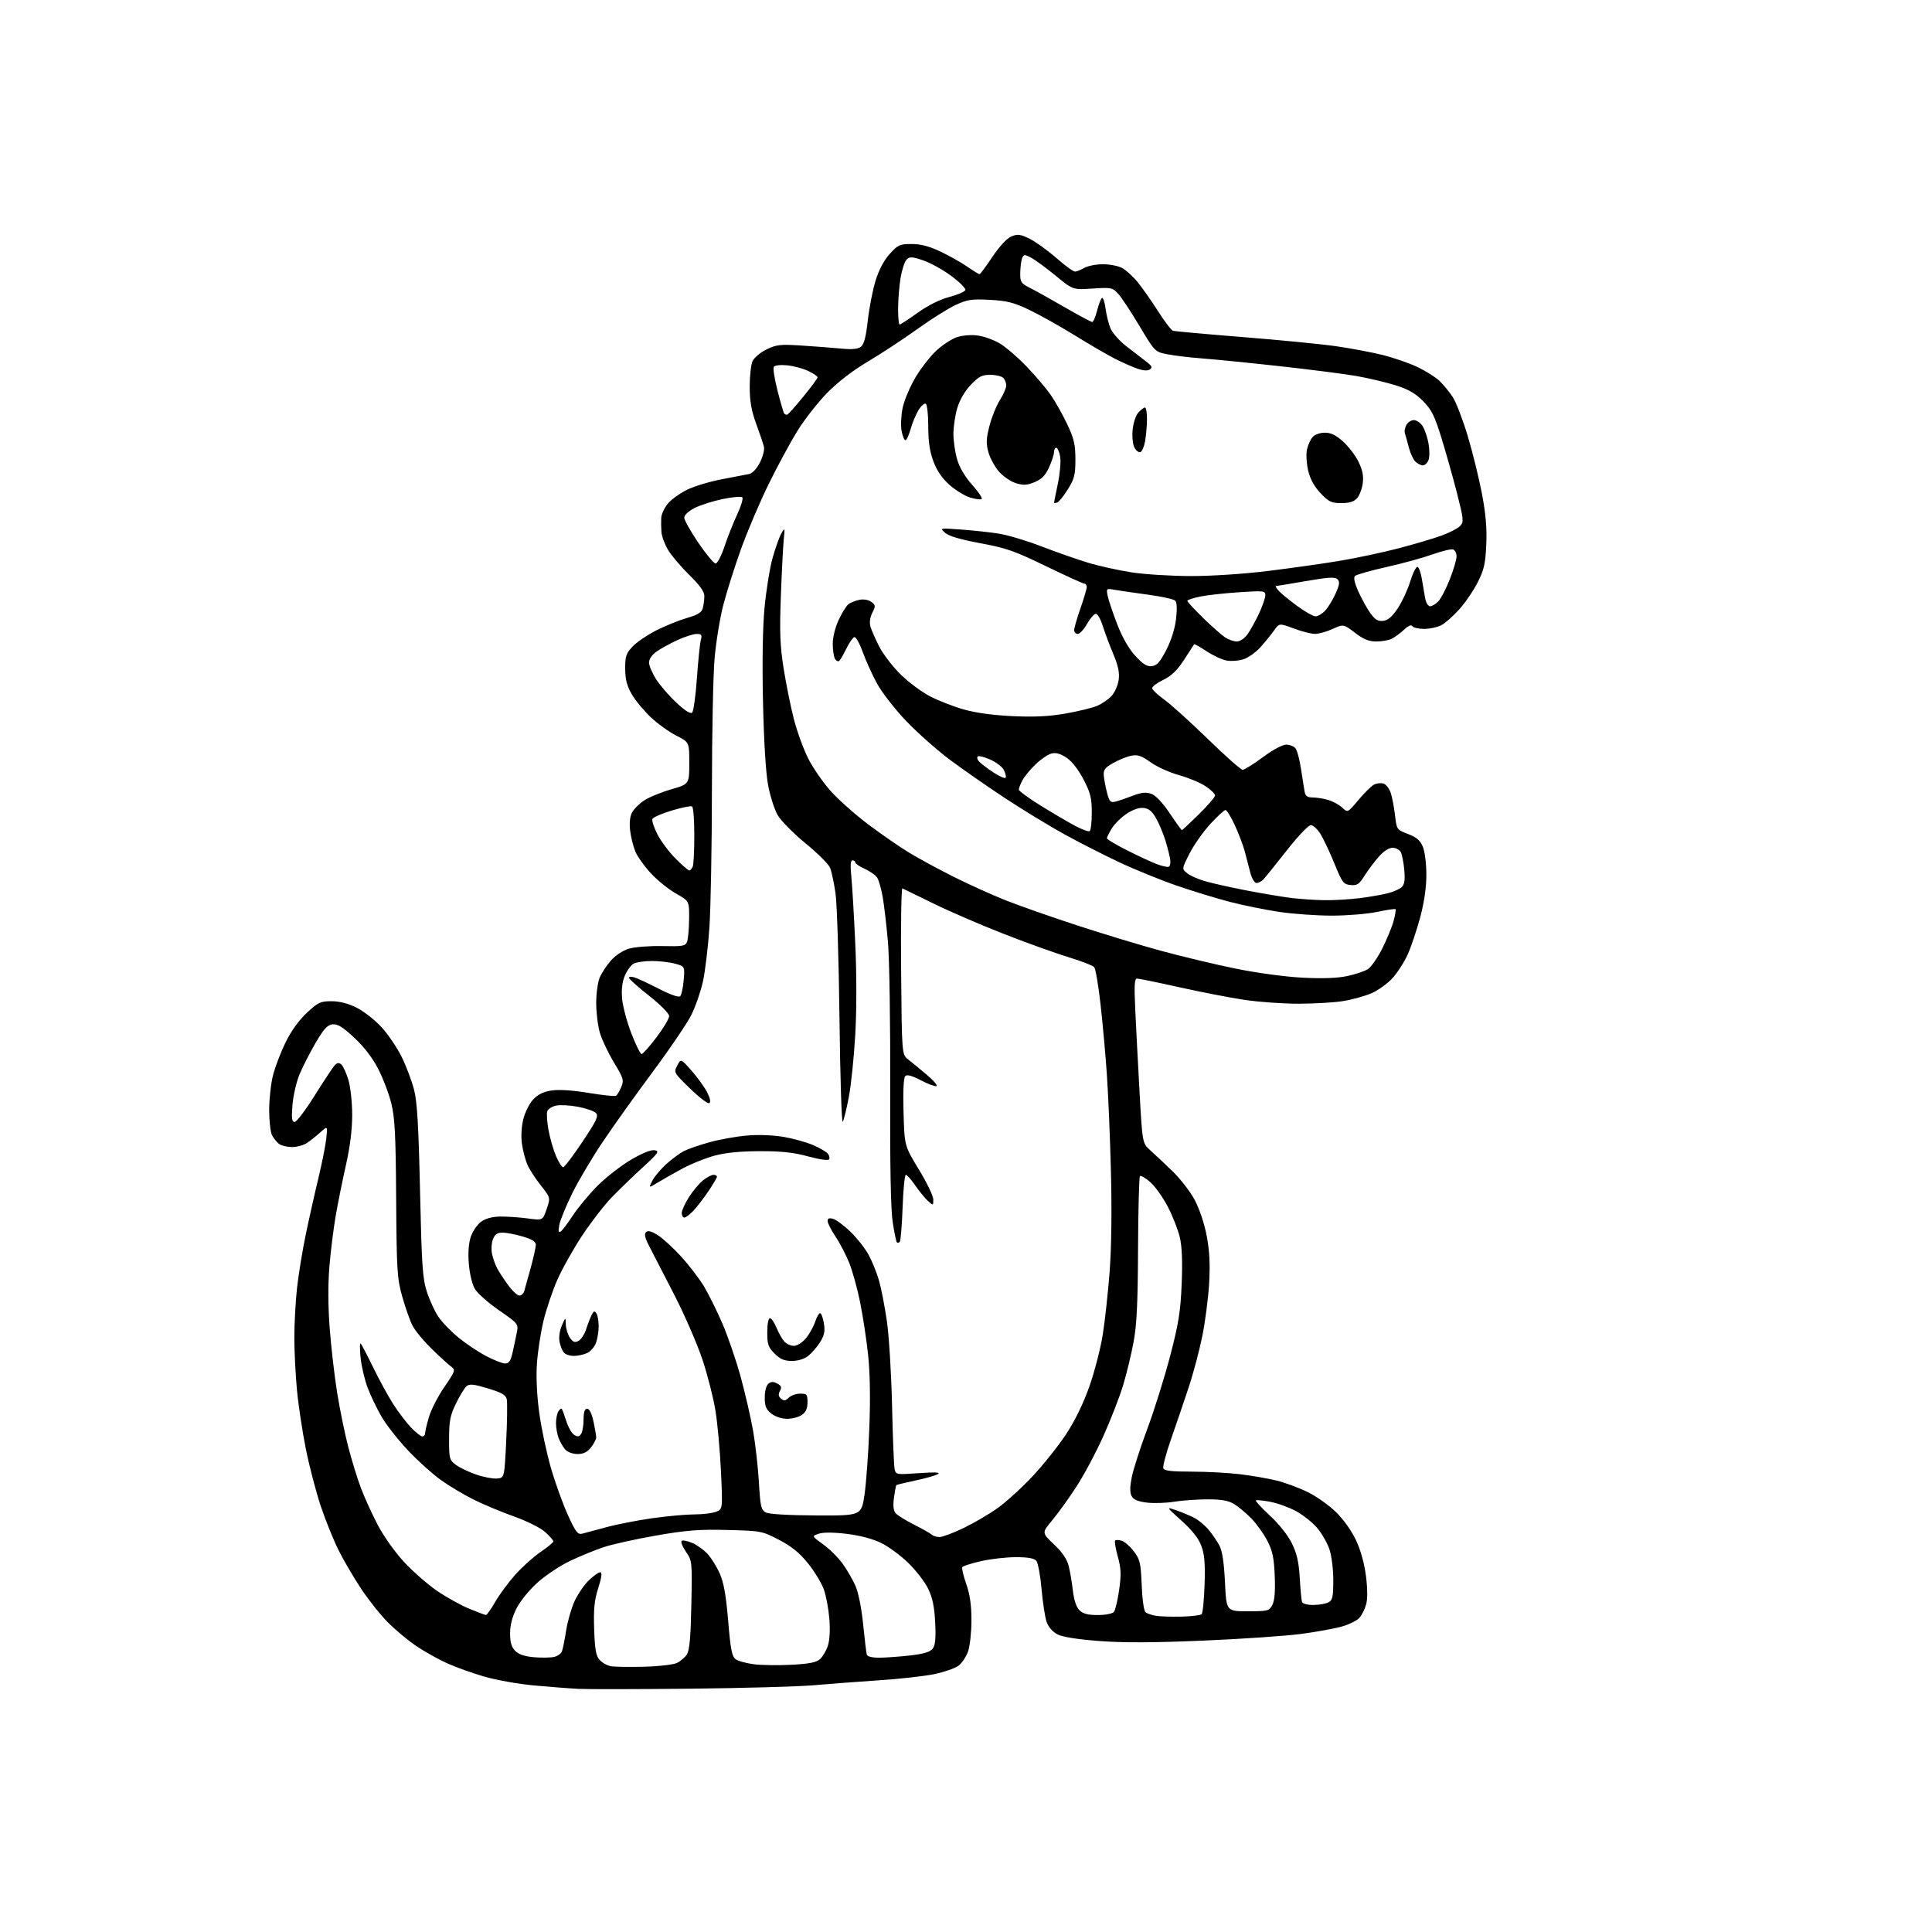 <?xml version="1.0" encoding="UTF-8" standalone="no"?>
<svg 
  version="1.1" 
  xmlns="http://www.w3.org/2000/svg" 
  xmlns:xlink="http://www.w3.org/1999/xlink" 
  xmlns:svg="http://www.w3.org/2000/svg"
  xmlns:rdf="http://www.w3.org/1999/02/22-rdf-syntax-ns#"
  xmlns:cc="http://creativecommons.org/ns#"
  xmlns:dc="http://purl.org/dc/elements/1.1/"
  viewBox="0 0 768 768"
  width="768"
  height="768"
>
<style>svg {background-color: white; }</style>"
<path stroke="none" fill="black" fill-rule="evenodd" d="M274.50,671.28C253.60,671.50 233.57,671.53 230.00,671.35C226.43,671.17 218.47,670.56 212.32,670.00C206.17,669.44 197.27,667.85 192.53,666.48C187.80,665.11 181.07,662.69 177.58,661.11C174.08,659.52 168.58,656.43 165.35,654.24C162.12,652.05 157.08,647.83 154.15,644.88C151.21,641.92 146.43,635.90 143.52,631.50C140.60,627.10 136.57,620.20 134.55,616.16C132.53,612.12 129.36,604.25 127.49,598.66C125.63,593.07 122.97,582.88 121.58,576.00C120.20,569.12 118.60,558.55 118.04,552.50C117.47,546.45 117.00,537.09 117.00,531.71C117.00,526.33 117.47,517.55 118.05,512.21C118.63,506.87 120.18,497.32 121.49,491.00C122.80,484.68 125.07,474.55 126.53,468.50C127.98,462.45 129.42,455.25 129.71,452.50C130.25,447.50 130.25,447.50 127.37,450.10C125.79,451.52 123.39,453.44 122.03,454.35C120.67,455.26 117.97,455.99 116.03,455.97C114.09,455.95 111.79,455.39 110.91,454.72C110.04,454.05 108.80,452.52 108.16,451.32C107.52,450.11 107.00,445.60 107.00,441.28C107.00,436.96 107.68,430.74 108.52,427.46C109.35,424.18 111.59,418.31 113.49,414.41C115.68,409.93 118.78,405.60 121.93,402.66C126.44,398.44 127.37,398.00 131.76,398.00C134.96,398.00 138.36,398.87 141.77,400.57C144.61,401.99 149.08,405.50 151.72,408.38C154.35,411.26 157.97,416.63 159.76,420.31C161.56,424.00 163.74,429.82 164.62,433.26C165.83,437.99 166.40,447.72 166.97,473.50C167.64,503.27 167.98,508.26 169.71,513.56C170.79,516.90 172.85,521.36 174.29,523.47C175.72,525.59 179.27,529.26 182.16,531.63C185.05,534.00 189.97,537.31 193.10,538.97C196.22,540.64 199.68,542.00 200.79,542.00C202.37,542.00 203.02,540.99 203.85,537.25C204.43,534.64 205.18,531.08 205.51,529.35C206.09,526.34 205.77,525.97 198.35,520.85C194.08,517.91 189.76,514.07 188.74,512.32C187.68,510.49 186.67,506.24 186.36,502.32C186.01,497.88 186.29,494.14 187.16,491.60C187.90,489.45 189.71,486.79 191.18,485.70C192.92,484.41 195.57,483.67 198.68,483.60C201.33,483.55 206.26,483.88 209.63,484.33C215.75,485.17 215.75,485.17 217.30,480.62C218.85,476.08 218.85,476.08 214.91,471.13C212.75,468.41 210.35,464.68 209.58,462.84C208.82,461.00 207.87,457.38 207.49,454.79C207.07,451.99 207.27,448.02 207.99,445.03C208.66,442.24 210.41,438.70 211.92,437.09C213.84,435.03 216.01,433.97 219.31,433.48C222.25,433.04 227.69,433.40 233.99,434.45C239.49,435.37 244.39,435.88 244.87,435.58C245.35,435.29 246.29,433.72 246.96,432.11C248.07,429.41 247.84,428.62 244.05,422.35C241.79,418.59 239.27,413.29 238.47,410.58C237.66,407.86 237.00,402.55 237.00,398.79C237.00,395.02 237.62,390.45 238.37,388.65C239.13,386.84 241.13,383.78 242.83,381.85C244.63,379.80 247.61,377.83 250.01,377.11C252.28,376.44 258.23,375.97 263.25,376.08C271.38,376.26 272.46,376.08 273.12,374.39C273.53,373.35 273.89,369.28 273.93,365.35C274.00,358.19 274.00,358.19 268.75,355.22C265.86,353.59 261.39,350.00 258.81,347.23C256.23,344.47 253.42,340.56 252.58,338.55C251.74,336.53 250.80,332.77 250.49,330.19C250.13,327.23 250.40,324.59 251.23,323.03C251.94,321.67 254.07,319.52 255.96,318.25C257.85,316.98 262.68,314.98 266.69,313.81C274.00,311.69 274.00,311.69 274.00,303.36C274.00,295.03 274.00,295.03 268.87,292.43C266.04,291.00 261.51,287.75 258.78,285.20C256.06,282.65 252.65,278.55 251.20,276.07C249.20,272.67 248.56,270.19 248.53,265.86C248.50,260.85 248.87,259.74 251.50,256.97C253.15,255.23 257.43,252.34 261.00,250.53C264.57,248.73 270.03,246.53 273.13,245.64C277.40,244.41 278.91,243.47 279.37,241.76C279.70,240.52 279.98,238.36 279.99,236.97C280.00,235.18 278.21,232.68 273.92,228.47C270.58,225.19 266.79,220.70 265.50,218.50C264.21,216.30 263.05,213.15 262.93,211.50C262.80,209.85 262.77,207.30 262.85,205.83C262.93,204.36 264.15,201.79 265.55,200.13C266.95,198.46 270.43,195.98 273.30,194.60C276.16,193.22 282.32,191.37 287.00,190.50C291.68,189.62 296.51,188.69 297.74,188.44C299.11,188.15 300.79,186.36 302.08,183.85C303.23,181.58 303.96,178.77 303.68,177.61C303.41,176.45 302.03,172.35 300.61,168.50C298.69,163.27 298.04,159.55 298.02,153.80C298.01,149.56 298.52,144.95 299.15,143.56C299.79,142.17 302.30,140.07 304.74,138.89C308.68,136.97 310.22,136.81 318.83,137.37C324.15,137.72 331.20,138.26 334.50,138.58C338.72,138.99 341.01,138.76 342.23,137.83C343.47,136.87 344.24,133.96 344.97,127.37C345.53,122.34 346.92,115.23 348.06,111.55C349.38,107.27 351.40,103.46 353.68,100.94C356.94,97.33 357.66,97.00 362.37,97.00C365.98,97.00 369.36,97.88 373.78,99.97C377.23,101.60 382.03,104.30 384.46,105.97C386.88,107.64 389.09,109.00 389.37,109.00C389.65,109.00 391.96,105.89 394.51,102.09C397.34,97.87 400.27,94.72 402.04,93.99C404.50,92.96 405.56,93.10 409.21,94.87C411.57,96.02 416.34,99.44 419.81,102.48C423.29,105.52 426.66,107.98 427.31,107.96C427.97,107.95 429.62,107.29 431.00,106.50C432.38,105.71 435.66,105.05 438.30,105.04C440.94,105.02 444.39,105.67 445.97,106.48C447.55,107.30 450.40,109.89 452.30,112.23C454.20,114.58 457.84,119.78 460.40,123.79C462.95,127.80 465.59,131.26 466.27,131.48C466.95,131.70 479.43,132.83 494.00,133.99C508.57,135.15 525.23,136.78 531.00,137.61C536.77,138.44 545.10,140.00 549.50,141.08C553.90,142.17 560.20,144.34 563.50,145.92C566.80,147.50 570.75,149.99 572.28,151.46C573.81,152.94 576.15,155.80 577.47,157.82C578.80,159.84 581.46,166.74 583.39,173.14C585.32,179.54 587.87,189.86 589.06,196.08C590.62,204.24 591.11,209.90 590.82,216.44C590.49,224.00 589.93,226.48 587.46,231.39C585.83,234.63 582.53,239.49 580.12,242.18C577.71,244.88 574.47,247.74 572.92,248.54C571.37,249.34 568.30,250.00 566.11,250.00C563.91,250.00 561.82,249.51 561.45,248.92C561.02,248.23 559.83,248.72 558.14,250.30C556.69,251.65 554.52,253.26 553.32,253.88C552.11,254.50 549.34,255.00 547.14,255.00C544.13,255.00 542.04,254.15 538.61,251.53C534.07,248.07 534.07,248.07 529.78,250.01C527.43,251.08 524.28,251.97 522.79,251.98C521.30,251.99 517.49,251.03 514.32,249.85C508.57,247.70 508.57,247.70 506.53,250.53C505.42,252.09 503.01,255.06 501.18,257.13C499.36,259.20 496.29,261.41 494.37,262.04C492.44,262.68 489.39,262.92 487.58,262.58C485.77,262.24 482.18,260.57 479.60,258.86C477.02,257.15 474.80,255.92 474.67,256.13C474.54,256.33 472.74,259.10 470.69,262.28C467.97,266.46 465.71,268.65 462.47,270.23C460.01,271.42 458.00,272.91 458.00,273.53C458.00,274.15 460.14,276.19 462.75,278.06C465.36,279.93 473.17,286.98 480.10,293.73C487.03,300.48 493.28,306.00 493.98,306.00C494.68,306.00 498.29,303.75 502.00,301.00C505.88,298.13 509.81,296.00 511.25,296.00C512.63,296.00 514.30,296.65 514.96,297.45C515.62,298.25 516.62,301.96 517.18,305.70C517.75,309.44 518.39,313.51 518.62,314.75C518.93,316.43 519.73,317.00 521.78,317.00C523.28,317.00 526.04,317.44 527.92,317.98C529.79,318.51 532.31,319.88 533.53,321.02C535.73,323.10 535.73,323.10 539.98,318.02C542.32,315.23 545.10,312.48 546.15,311.92C547.21,311.35 548.93,311.16 549.98,311.49C551.02,311.82 552.33,313.54 552.88,315.30C553.44,317.06 554.18,321.04 554.55,324.15C555.20,329.75 555.25,329.82 559.71,331.53C563.10,332.82 564.55,334.06 565.60,336.59C566.39,338.49 567.00,343.31 567.00,347.72C567.00,352.80 566.15,358.65 564.57,364.57C563.23,369.55 561.03,376.14 559.68,379.19C558.33,382.25 555.59,386.55 553.60,388.76C551.61,390.96 547.82,393.69 545.18,394.83C542.53,395.97 537.47,397.37 533.93,397.94C530.40,398.52 522.43,398.99 516.24,398.99C510.05,399.00 500.38,398.31 494.74,397.47C489.11,396.63 477.49,394.38 468.91,392.47C460.34,390.56 452.74,389.00 452.01,389.00C450.96,389.00 450.82,391.58 451.30,401.75C451.63,408.76 452.40,423.50 453.01,434.50C454.13,454.50 454.13,454.50 457.32,457.33C459.07,458.89 463.03,462.61 466.12,465.60C469.21,468.59 473.17,473.72 474.92,477.01C476.78,480.50 478.76,486.41 479.68,491.24C480.81,497.17 481.08,502.46 480.66,510.00C480.33,515.77 479.12,525.23 477.96,531.00C476.80,536.77 474.35,546.00 472.52,551.50C470.70,557.00 467.56,566.20 465.56,571.93C463.56,577.67 462.15,582.96 462.43,583.68C462.81,584.66 465.73,585.00 473.74,585.00C479.69,585.00 488.37,585.47 493.03,586.04C497.69,586.60 504.20,587.74 507.50,588.55C510.80,589.37 516.31,591.40 519.75,593.08C523.18,594.75 528.26,598.33 531.04,601.04C534.04,603.96 537.28,608.51 539.04,612.28C540.91,616.26 542.38,621.57 543.00,626.56C543.65,631.73 543.66,635.69 543.03,637.89C542.50,639.75 541.29,642.12 540.35,643.16C539.42,644.20 536.36,645.71 533.57,646.52C530.78,647.33 523.55,648.66 517.50,649.48C511.45,650.30 493.90,651.50 478.50,652.16C458.52,653.01 446.63,653.06 437.00,652.33C428.28,651.67 422.38,650.73 420.35,649.68C418.46,648.70 416.76,646.76 416.06,644.78C415.42,642.98 414.51,637.09 414.04,631.71C413.56,626.32 412.63,621.26 411.96,620.46C411.12,619.44 408.67,619.00 403.82,619.00C400.01,619.00 393.77,619.71 389.96,620.58C386.14,621.45 382.80,622.52 382.52,622.96C382.25,623.40 382.96,626.41 384.09,629.63C385.55,633.78 386.16,638.00 386.17,644.00C386.17,648.67 385.58,654.26 384.84,656.40C384.10,658.55 382.38,661.14 381.00,662.16C379.62,663.18 375.30,664.67 371.39,665.49C367.48,666.30 357.58,667.41 349.39,667.95C341.20,668.49 329.55,669.37 323.50,669.91C317.45,670.44 295.40,671.06 274.50,671.28zM256.00,662.55C261.77,662.41 267.65,661.74 269.05,661.07C270.46,660.40 272.25,658.88 273.04,657.68C274.10,656.06 274.56,651.01 274.82,638.00C275.17,620.64 275.15,620.47 272.63,616.78C271.24,614.73 270.51,612.80 271.01,612.50C271.50,612.19 273.39,612.57 275.21,613.35C277.02,614.12 279.71,616.05 281.20,617.63C282.68,619.21 284.88,622.74 286.10,625.48C287.72,629.14 288.61,634.14 289.46,644.36C290.41,655.71 290.96,658.49 292.43,659.57C293.41,660.29 296.70,661.19 299.73,661.57C302.76,661.95 309.47,662.04 314.64,661.77C321.70,661.40 324.52,660.84 325.98,659.52C327.05,658.55 328.45,656.16 329.09,654.21C329.80,652.06 330.04,647.89 329.69,643.59C329.38,639.69 328.40,634.43 327.52,631.90C326.63,629.36 323.79,624.67 321.21,621.47C317.77,617.23 314.65,614.69 309.65,612.10C302.93,608.60 302.54,608.53 289.15,608.19C277.89,607.90 272.92,608.29 260.75,610.41C252.64,611.82 243.22,613.92 239.82,615.06C236.43,616.20 230.47,618.66 226.57,620.51C222.68,622.36 216.89,626.21 213.71,629.06C210.45,631.96 206.79,636.46 205.34,639.31C203.62,642.72 202.77,646.01 202.77,649.30C202.77,652.92 203.31,654.75 204.83,656.27C206.24,657.68 208.61,658.47 212.39,658.78C215.43,659.03 219.00,658.96 220.34,658.63C221.68,658.29 223.05,657.31 223.38,656.45C223.71,655.59 224.46,651.88 225.04,648.20C225.62,644.51 227.13,639.25 228.39,636.50C229.66,633.75 232.19,630.04 234.03,628.25C235.87,626.46 237.92,625.00 238.58,625.00C239.44,625.00 239.22,626.80 237.82,631.25C236.25,636.21 235.92,639.61 236.19,647.67C236.47,655.79 236.91,658.25 238.38,659.86C239.38,660.98 241.40,662.10 242.85,662.35C244.31,662.61 250.22,662.70 256.00,662.55zM349.72,658.96C352.35,658.93 357.85,658.52 361.94,658.05C367.30,657.43 369.78,656.67 370.78,655.34C371.80,653.99 372.06,651.23 371.75,645.00C371.45,638.80 370.70,635.18 369.00,631.63C367.72,628.95 364.18,624.33 361.13,621.35C358.09,618.38 353.20,614.78 350.28,613.35C346.94,611.72 341.86,610.37 336.64,609.74C331.34,609.09 327.29,609.07 325.48,609.67C322.64,610.62 322.64,610.62 327.22,613.91C329.74,615.72 333.22,619.17 334.95,621.58C336.68,623.99 338.98,627.95 340.06,630.40C341.22,633.02 342.47,639.27 343.11,645.67C343.71,651.63 344.36,657.06 344.57,657.75C344.80,658.53 346.73,658.98 349.72,658.96zM469.68,642.63C473.63,642.54 477.23,642.10 477.68,641.65C478.13,641.21 478.65,635.87 478.84,629.80C479.11,621.27 478.80,617.78 477.51,614.39C476.40,611.48 473.79,608.18 469.67,604.49C463.50,598.96 463.50,598.96 467.64,600.39C469.91,601.18 473.12,602.53 474.77,603.38C476.41,604.23 478.96,606.35 480.42,608.08C481.88,609.82 483.82,612.65 484.73,614.37C485.87,616.52 486.57,621.11 486.95,629.00C487.50,640.50 487.50,640.50 495.97,640.50C503.99,640.50 504.51,640.37 505.77,638.00C506.67,636.29 506.98,632.67 506.73,626.50C506.44,619.25 505.87,616.53 503.79,612.50C502.37,609.75 499.52,605.76 497.45,603.64C495.39,601.52 492.30,598.94 490.60,597.90C488.29,596.49 485.60,596.01 480.00,596.01C475.88,596.01 469.90,596.44 466.73,596.96C463.56,597.48 458.70,597.63 455.94,597.31C452.35,596.88 450.61,596.15 449.85,594.73C449.10,593.32 449.12,591.11 449.91,587.12C450.53,584.03 453.30,575.42 456.07,568.00C458.85,560.58 462.93,547.52 465.16,539.00C468.54,526.02 469.28,521.37 469.73,510.40C470.10,501.60 469.86,495.53 469.01,491.90C468.32,488.93 466.18,483.46 464.25,479.74C462.32,476.02 459.18,471.61 457.27,469.93C455.35,468.25 453.50,467.17 453.15,467.52C452.80,467.87 452.46,480.84 452.39,496.33C452.30,518.01 451.89,526.57 450.61,533.50C449.69,538.45 447.81,546.20 446.44,550.72C445.08,555.24 441.54,564.32 438.59,570.90C435.63,577.48 430.76,586.61 427.76,591.18C424.76,595.76 420.46,601.71 418.21,604.41C414.12,609.32 414.12,609.32 418.97,613.91C422.29,617.05 424.14,619.76 424.82,622.50C425.37,624.70 426.12,629.12 426.49,632.33C426.92,636.05 427.86,638.86 429.08,640.08C430.50,641.50 432.41,642.00 436.38,642.00C439.46,642.00 442.20,641.47 442.79,640.75C443.36,640.06 444.30,636.12 444.88,632.00C445.75,625.81 445.65,623.49 444.33,618.72C443.44,615.55 442.97,612.69 443.29,612.38C443.60,612.07 444.78,612.11 445.93,612.48C447.07,612.84 449.23,614.74 450.72,616.70C453.16,619.91 453.48,621.26 453.84,630.11C454.06,635.75 454.71,640.35 455.37,640.88C455.99,641.40 457.85,642.04 459.50,642.31C461.15,642.58 465.73,642.72 469.68,642.63zM193.18,641.98C193.55,641.99 195.21,639.64 196.87,636.75C198.53,633.86 202.12,628.99 204.86,625.93C207.60,622.87 212.11,618.82 214.89,616.93C217.67,615.04 219.96,613.16 219.97,612.74C219.99,612.32 218.54,610.65 216.75,609.04C214.92,607.38 209.58,604.70 204.50,602.89C199.55,601.12 192.35,598.12 188.50,596.22C184.65,594.32 178.80,590.85 175.50,588.51C172.19,586.17 166.28,580.87 162.37,576.75C158.45,572.62 153.68,566.58 151.76,563.31C149.85,560.05 147.31,554.77 146.12,551.58C144.92,548.39 143.67,543.02 143.33,539.64C143.00,536.26 143.01,533.77 143.37,534.09C143.73,534.42 145.97,538.69 148.36,543.59C150.74,548.49 154.32,555.03 156.30,558.13C158.29,561.23 161.44,565.39 163.32,567.38C165.20,569.37 167.25,571.00 167.87,571.00C168.49,571.00 169.00,570.41 169.00,569.68C169.00,568.96 169.69,566.04 170.54,563.19C171.38,560.35 174.13,555.01 176.65,551.33C181.00,544.98 181.14,544.57 179.37,543.28C178.34,542.54 174.87,539.37 171.66,536.24C168.44,533.12 164.98,528.92 163.96,526.92C162.94,524.91 161.11,519.73 159.89,515.39C157.86,508.13 157.67,505.04 157.48,476.50C157.31,450.82 156.97,444.30 155.52,438.50C154.56,434.65 152.19,428.46 150.25,424.74C148.00,420.40 144.59,415.98 140.75,412.43C136.17,408.19 134.16,406.96 132.17,407.19C130.14,407.43 128.69,409.02 125.49,414.50C123.25,418.35 120.37,423.98 119.10,427.00C117.83,430.02 116.55,435.54 116.26,439.25C115.84,444.59 116.02,446.00 117.12,446.00C117.88,446.00 121.39,441.39 124.93,435.75C128.46,430.11 132.02,424.71 132.83,423.75C133.95,422.43 134.63,422.28 135.65,423.12C136.39,423.74 137.67,426.52 138.50,429.30C139.34,432.15 140.00,438.25 140.00,443.24C140.00,449.06 139.15,455.89 137.53,463.05C136.17,469.06 134.34,478.15 133.46,483.23C132.58,488.32 131.44,497.44 130.94,503.49C130.36,510.51 130.40,519.39 131.06,528.00C131.62,535.42 132.95,546.90 134.00,553.50C135.06,560.10 137.05,569.84 138.43,575.15C139.81,580.46 142.07,587.79 143.44,591.44C144.82,595.09 147.80,601.66 150.08,606.04C152.45,610.59 156.94,616.94 160.60,620.88C164.10,624.67 170.02,629.85 173.75,632.40C177.48,634.95 183.22,638.14 186.52,639.49C189.81,640.85 192.80,641.96 193.18,641.98zM522.03,638.00C524.29,638.00 527.00,637.53 528.07,636.96C529.72,636.08 530.00,634.82 530.00,628.14C530.00,623.72 529.33,618.38 528.45,615.79C527.59,613.29 525.39,609.48 523.55,607.33C521.72,605.19 517.96,602.21 515.21,600.71C512.46,599.21 507.84,597.54 504.94,596.99C502.05,596.44 499.47,596.19 499.22,596.44C498.98,596.69 501.51,599.43 504.85,602.52C508.48,605.88 511.98,610.31 513.55,613.52C515.53,617.55 516.30,620.97 516.67,627.20C516.94,631.76 517.34,636.06 517.55,636.75C517.78,637.48 519.63,638.00 522.03,638.00zM373.48,611.00C374.62,611.00 378.90,609.40 382.99,607.44C387.07,605.48 393.19,601.90 396.59,599.47C399.99,597.05 406.25,591.34 410.52,586.78C414.79,582.23 420.76,574.72 423.80,570.11C427.33,564.73 430.66,557.90 433.05,551.11C435.10,545.27 437.50,536.00 438.37,530.50C439.24,525.00 440.47,513.75 441.10,505.50C441.81,496.23 442.01,481.15 441.62,466.00C441.28,452.52 440.55,434.98 439.99,427.00C439.44,419.02 438.30,406.46 437.46,399.07C436.63,391.68 435.51,385.12 434.98,384.48C434.46,383.84 429.85,382.05 424.76,380.50C419.67,378.95 408.08,374.79 399.02,371.24C389.95,367.70 377.36,362.26 371.03,359.15C364.71,356.04 359.17,353.34 358.73,353.15C358.28,352.96 358.05,367.74 358.21,385.99C358.50,419.18 358.50,419.18 361.00,421.13C362.38,422.20 365.71,424.95 368.41,427.24C371.11,429.52 372.84,431.55 372.25,431.75C371.66,431.95 368.86,430.90 366.02,429.42C362.47,427.56 360.55,427.05 359.84,427.76C359.18,428.42 358.94,433.76 359.17,442.15C359.54,455.50 359.54,455.50 365.27,464.90C368.42,470.07 371.00,475.43 371.00,476.81C371.00,479.29 370.98,479.29 368.88,477.40C367.72,476.36 365.45,473.59 363.84,471.25C362.22,468.91 360.54,467.00 360.08,467.00C359.63,467.00 359.05,472.85 358.80,480.00C358.54,487.16 358.03,493.31 357.66,493.67C357.30,494.03 356.79,494.12 356.52,493.86C356.26,493.59 355.52,490.03 354.88,485.94C354.08,480.92 353.76,463.53 353.87,432.50C353.96,406.93 353.56,381.17 352.98,374.50C352.40,367.90 351.46,359.86 350.90,356.63C350.33,353.40 349.36,349.94 348.73,348.94C348.11,347.94 345.89,346.35 343.80,345.41C341.71,344.47 340.00,343.31 340.00,342.85C340.00,342.38 339.50,342.00 338.88,342.00C338.11,342.00 337.96,343.94 338.40,348.25C338.75,351.69 339.46,363.64 339.97,374.80C340.55,387.32 340.55,401.31 339.98,411.30C339.47,420.21 338.33,431.32 337.44,435.99C336.56,440.66 335.47,445.13 335.02,445.93C334.57,446.74 333.98,428.29 333.71,404.95C333.44,381.60 332.72,359.12 332.12,355.00C331.51,350.88 330.54,346.34 329.96,344.93C329.38,343.52 324.96,339.12 320.12,335.16C315.26,331.17 310.33,326.15 309.08,323.93C307.83,321.71 306.15,316.44 305.35,312.20C304.43,307.41 303.66,294.95 303.31,279.27C302.95,263.25 303.17,249.50 303.91,241.60C304.56,234.76 305.98,225.91 307.08,221.94C308.19,217.96 309.75,213.54 310.57,212.11C312.00,209.59 312.04,209.67 311.55,214.50C311.28,217.25 310.76,227.38 310.40,237.00C309.87,251.10 310.08,256.64 311.47,265.50C312.42,271.55 314.23,280.58 315.50,285.57C316.76,290.56 319.37,297.76 321.30,301.57C323.23,305.38 327.35,311.30 330.47,314.73C333.58,318.15 340.26,324.06 345.31,327.85C350.37,331.64 357.55,336.60 361.27,338.87C365.00,341.15 372.98,345.48 379.02,348.51C385.05,351.54 394.38,355.75 399.75,357.88C405.11,360.01 417.82,364.47 428.00,367.80C438.18,371.14 453.20,375.69 461.38,377.92C469.57,380.15 482.87,383.34 490.95,384.99C499.39,386.72 510.70,388.27 517.57,388.63C525.58,389.06 531.46,388.85 535.46,388.02C538.74,387.33 542.48,386.08 543.78,385.23C545.07,384.38 547.64,380.70 549.47,377.06C551.30,373.42 553.33,368.49 553.97,366.12C554.61,363.74 554.96,361.62 554.75,361.41C554.54,361.20 551.24,361.69 547.43,362.50C543.62,363.30 535.55,363.97 529.50,363.98C523.45,363.98 514.00,363.31 508.50,362.49C503.00,361.66 494.22,359.89 489.00,358.54C483.77,357.19 474.22,354.27 467.77,352.05C461.32,349.83 450.97,345.61 444.77,342.69C438.57,339.76 428.77,334.76 423.00,331.58C417.23,328.40 406.72,322.00 399.66,317.36C392.60,312.72 382.69,305.83 377.63,302.04C372.57,298.26 364.80,291.38 360.36,286.76C355.93,282.14 350.70,275.46 348.75,271.93C346.80,268.39 344.19,262.67 342.96,259.22C341.72,255.76 340.21,253.08 339.60,253.27C339.00,253.45 337.60,255.46 336.50,257.72C335.39,259.99 334.13,262.20 333.69,262.64C333.25,263.08 332.47,262.78 331.96,261.97C331.45,261.16 331.03,258.48 331.03,256.00C331.02,253.37 331.99,249.42 333.35,246.50C334.63,243.75 336.36,240.94 337.19,240.26C338.01,239.57 340.00,238.76 341.60,238.44C343.34,238.10 345.25,238.43 346.37,239.26C348.08,240.53 348.11,240.89 346.76,243.57C345.85,245.38 345.56,247.46 346.00,249.00C346.38,250.38 347.95,253.95 349.47,256.95C350.99,259.94 354.77,264.90 357.87,267.96C360.96,271.03 366.20,274.96 369.51,276.70C372.81,278.44 378.89,280.82 383.01,281.99C387.84,283.37 394.77,284.32 402.50,284.68C411.13,285.08 417.04,284.79 423.54,283.65C428.51,282.78 434.14,281.42 436.04,280.62C437.94,279.83 440.55,278.05 441.83,276.69C443.11,275.32 444.40,272.43 444.69,270.27C445.08,267.38 444.51,264.65 442.52,259.92C441.04,256.39 439.16,251.36 438.34,248.75C437.52,246.14 436.29,244.00 435.61,244.00C434.93,244.00 433.36,245.80 432.12,248.00C430.88,250.20 429.23,252.00 428.44,252.00C427.65,252.00 427.00,251.32 427.00,250.48C427.00,249.65 428.12,245.74 429.50,241.81C430.88,237.87 432.00,234.05 432.00,233.33C432.00,232.60 431.57,232.00 431.04,232.00C430.51,232.00 423.65,228.88 415.79,225.06C403.35,219.02 399.97,217.84 389.71,215.94C381.89,214.49 377.18,213.11 375.71,211.82C373.51,209.88 373.52,209.88 382.00,210.50C386.68,210.83 393.40,211.56 396.95,212.11C400.50,212.65 408.15,214.94 413.95,217.18C419.75,219.42 428.10,222.35 432.50,223.68C436.90,225.01 444.77,226.75 450.00,227.55C455.23,228.34 465.83,228.99 473.56,228.99C481.64,229.00 494.61,228.14 504.06,226.97C513.10,225.86 525.90,224.05 532.50,222.95C539.10,221.85 549.63,219.61 555.90,217.98C562.17,216.34 569.91,214.05 573.10,212.88C576.29,211.72 579.61,209.98 580.48,209.02C581.92,207.43 581.81,206.31 579.14,195.89C577.53,189.63 574.76,179.78 572.97,174.00C570.24,165.18 569.06,162.84 565.61,159.37C562.51,156.26 559.78,154.70 554.54,153.09C550.72,151.91 543.79,150.28 539.14,149.46C534.49,148.65 520.74,146.89 508.59,145.55C496.44,144.21 482.68,142.84 478.00,142.49C473.32,142.15 467.16,141.42 464.29,140.87C459.09,139.88 459.09,139.88 452.96,129.58C449.58,123.92 445.76,118.14 444.46,116.74C442.21,114.31 441.69,114.21 434.29,114.71C426.50,115.23 426.50,115.23 419.61,109.57C415.82,106.46 411.43,103.24 409.84,102.42C407.22,101.06 406.90,101.09 406.30,102.65C405.94,103.59 405.61,106.19 405.57,108.41C405.51,112.15 405.80,112.61 409.50,114.48C411.69,115.59 417.97,119.09 423.44,122.25C428.92,125.41 433.75,128.00 434.18,128.00C434.62,128.00 435.48,125.97 436.11,123.48C436.73,121.00 437.61,118.74 438.06,118.46C438.51,118.19 439.15,120.11 439.49,122.73C439.83,125.35 440.74,128.94 441.51,130.69C442.28,132.45 445.11,135.60 447.80,137.69C450.49,139.79 454.00,142.49 455.60,143.70C457.93,145.47 458.22,146.09 457.10,146.85C456.19,147.47 454.42,147.35 452.03,146.51C450.01,145.80 446.03,144.03 443.18,142.59C440.32,141.14 433.16,136.97 427.25,133.32C421.34,129.66 413.16,125.09 409.09,123.15C402.96,120.23 400.25,119.55 393.44,119.19C386.23,118.81 384.54,119.07 379.85,121.24C376.91,122.61 370.00,126.96 364.50,130.91C359.00,134.86 350.23,140.63 345.00,143.72C338.95,147.31 333.05,151.86 328.76,156.24C325.05,160.04 319.74,166.82 316.96,171.32C314.18,175.82 309.03,185.35 305.52,192.50C302.01,199.65 297.08,211.23 294.57,218.23C292.06,225.22 288.90,235.20 287.55,240.40C286.20,245.60 284.63,255.17 284.06,261.68C283.49,268.18 283.01,291.73 283.00,314.00C282.98,336.27 282.53,360.91 282.00,368.75C281.46,376.59 280.30,386.26 279.41,390.25C278.52,394.24 276.44,400.20 274.79,403.50C273.14,406.80 266.27,416.93 259.53,426.00C252.78,435.07 243.81,447.64 239.60,453.91C235.38,460.19 229.91,469.41 227.45,474.41C225.00,479.41 222.69,485.03 222.34,486.91C221.88,489.32 222.02,490.11 222.82,489.61C223.44,489.23 225.64,486.34 227.69,483.21C229.75,480.07 234.15,474.77 237.47,471.43C240.79,468.09 246.73,463.44 250.69,461.10C255.20,458.43 258.74,456.99 260.19,457.23C262.26,457.58 261.78,458.29 255.50,464.05C251.65,467.58 246.10,472.95 243.16,475.98C240.22,479.02 234.94,485.84 231.44,491.13C227.93,496.43 223.48,504.37 221.54,508.77C219.61,513.17 217.13,520.52 216.03,525.12C214.93,529.71 213.77,537.30 213.44,541.98C213.07,547.35 213.41,554.62 214.36,561.63C215.19,567.75 217.29,577.65 219.03,583.63C220.77,589.61 223.81,598.02 225.78,602.33C228.83,609.02 229.66,610.09 231.43,609.66C232.57,609.38 236.88,608.23 241.00,607.10C245.12,605.96 253.35,604.36 259.28,603.52C265.22,602.68 272.72,602.00 275.97,602.00C279.21,602.00 283.09,601.54 284.58,600.97C287.29,599.94 287.29,599.94 286.60,584.95C286.21,576.71 285.23,565.83 284.41,560.77C283.59,555.71 281.28,546.60 279.26,540.53C277.25,534.47 272.27,522.98 268.19,515.00C264.11,507.02 259.63,498.34 258.24,495.70C256.42,492.27 256.00,490.60 256.78,489.82C257.55,489.05 258.86,489.37 261.39,490.94C263.34,492.14 267.54,495.97 270.72,499.46C273.90,502.94 278.00,508.29 279.84,511.34C281.68,514.40 284.98,521.07 287.18,526.17C289.38,531.27 292.66,540.85 294.47,547.47C296.28,554.09 298.50,563.77 299.41,569.00C300.31,574.23 301.33,583.36 301.68,589.30C302.24,598.86 302.55,600.22 304.39,601.21C305.68,601.90 313.33,602.36 324.46,602.41C342.45,602.50 342.45,602.50 343.68,594.00C344.35,589.33 345.21,577.40 345.58,567.50C346.02,555.82 345.85,545.64 345.08,538.50C344.43,532.45 343.00,523.05 341.90,517.62C340.81,512.18 338.83,505.09 337.52,501.86C336.21,498.64 333.76,493.95 332.07,491.45C330.38,488.95 329.00,486.22 329.00,485.38C329.00,484.28 329.61,484.05 331.25,484.54C332.49,484.91 335.60,487.24 338.16,489.73C340.72,492.21 343.94,496.32 345.32,498.87C346.70,501.42 348.54,505.98 349.41,509.00C350.28,512.02 351.68,519.23 352.53,525.00C353.38,530.77 354.31,545.85 354.60,558.50C354.88,571.15 355.34,582.57 355.61,583.88C356.10,586.23 356.19,586.24 365.30,585.60C371.69,585.15 374.00,585.26 372.85,585.97C371.95,586.53 367.92,587.67 363.91,588.52C359.90,589.36 356.48,590.19 356.31,590.36C356.14,590.52 355.72,592.75 355.37,595.32C354.94,598.43 355.15,600.47 355.99,601.48C356.68,602.31 360.00,604.38 363.37,606.08C366.74,607.78 369.93,609.59 370.45,610.09C370.97,610.59 372.34,611.00 373.48,611.00zM197.50,587.74C200.50,587.50 200.50,587.50 201.22,573.00C201.61,565.02 201.72,557.50 201.45,556.27C201.07,554.51 199.51,553.61 193.97,551.92C188.41,550.23 186.65,550.04 185.50,551.00C184.70,551.66 182.81,554.74 181.29,557.84C178.96,562.61 178.53,564.76 178.52,571.86C178.50,579.78 178.65,580.37 181.15,582.25C182.60,583.34 186.20,585.08 189.15,586.11C192.09,587.14 195.85,587.87 197.50,587.74zM229.58,578.00C227.73,578.00 225.62,577.24 224.72,576.25C223.85,575.28 222.66,573.23 222.07,571.68C221.48,570.14 221.01,567.44 221.02,565.68C221.02,563.93 221.45,561.84 221.96,561.03C222.47,560.22 223.08,559.77 223.30,560.03C223.53,560.29 224.34,562.48 225.11,564.91C225.87,567.33 227.30,569.81 228.28,570.41C229.65,571.25 230.28,571.15 231.01,570.00C231.54,569.17 231.98,566.59 231.98,564.25C232.00,561.26 232.42,560.00 233.42,560.00C234.31,560.00 235.23,561.87 235.92,565.05C236.51,567.83 237.00,570.69 237.00,571.41C237.00,572.14 236.07,573.92 234.93,575.37C233.44,577.25 231.93,578.00 229.58,578.00zM312.91,564.00C310.74,564.00 308.21,563.16 306.63,561.93C304.52,560.26 304.00,559.01 304.00,555.55C304.00,553.03 304.59,550.75 305.44,550.05C306.51,549.17 307.40,549.14 308.95,549.97C310.59,550.85 310.82,551.48 310.03,552.94C309.31,554.29 309.43,555.12 310.49,555.99C311.64,556.95 312.28,556.87 313.54,555.60C314.42,554.72 316.46,554.00 318.07,554.00C320.74,554.00 321.00,554.30 321.00,557.44C321.00,559.87 320.34,561.35 318.78,562.44C317.56,563.30 314.92,564.00 312.91,564.00zM314.79,541.00C311.76,541.00 310.17,540.32 307.92,538.08C305.39,535.55 305.00,534.41 305.00,529.58C305.00,526.35 305.44,524.00 306.05,524.00C306.63,524.00 307.80,525.69 308.65,527.75C309.50,529.81 310.90,532.29 311.75,533.25C312.61,534.21 314.33,535.00 315.57,535.00C316.84,535.00 318.91,533.71 320.33,532.03C321.70,530.39 323.35,527.46 323.99,525.53C324.63,523.59 325.53,522.00 325.99,522.00C326.45,522.00 327.13,523.80 327.50,525.99C328.03,529.14 327.72,530.72 326.02,533.48C324.83,535.40 322.70,537.87 321.29,538.98C319.71,540.23 317.23,541.00 314.79,541.00zM228.08,539.00C226.52,539.00 224.74,538.39 224.13,537.65C223.51,536.91 222.75,534.98 222.42,533.36C222.08,531.64 222.46,528.95 223.33,526.95C224.84,523.50 224.84,523.50 224.92,526.53C224.96,528.19 225.70,530.56 226.56,531.78C227.79,533.54 228.51,533.80 229.98,533.01C231.00,532.46 232.39,530.32 233.05,528.26C233.72,526.19 234.70,523.65 235.24,522.61C236.03,521.09 236.38,520.99 237.09,522.11C237.57,522.88 237.98,525.12 237.98,527.10C237.99,529.08 237.53,532.06 236.95,533.71C236.37,535.37 234.78,537.24 233.40,537.86C232.03,538.49 229.63,539.00 228.08,539.00zM206.44,515.00C207.22,515.00 208.10,514.21 208.39,513.25C208.68,512.29 209.83,508.13 210.96,504.02C212.08,499.91 213.00,495.76 213.00,494.81C213.00,493.59 211.47,492.62 207.82,491.54C204.97,490.69 201.36,490.00 199.79,490.00C197.63,490.00 196.71,490.64 195.93,492.67C195.37,494.14 195.22,496.73 195.58,498.42C195.94,500.12 196.82,502.62 197.53,504.00C198.24,505.38 200.21,508.41 201.92,510.75C203.62,513.09 205.65,515.00 206.44,515.00zM272.05,484.00C271.47,484.00 271.00,483.19 271.00,482.20C271.00,481.20 272.29,478.36 273.86,475.88C275.44,473.39 277.98,470.38 279.50,469.18C281.02,467.98 282.88,467.00 283.63,467.00C284.39,467.00 285.00,467.34 285.00,467.76C285.00,468.18 283.48,470.77 281.62,473.51C279.76,476.26 277.09,479.74 275.67,481.25C274.25,482.76 272.62,484.00 272.05,484.00zM261.64,469.98C257.78,472.33 257.78,472.33 259.32,469.34C260.17,467.69 262.67,464.72 264.88,462.73C267.08,460.74 270.20,458.43 271.82,457.59C273.43,456.76 278.06,455.16 282.09,454.04C286.12,452.93 292.85,451.73 297.05,451.38C301.55,451.00 307.50,451.23 311.56,451.94C315.35,452.60 320.58,454.05 323.19,455.18C325.80,456.30 328.44,457.83 329.05,458.57C329.67,459.31 329.91,460.34 329.59,460.85C329.25,461.41 325.84,460.94 321.25,459.69C315.42,458.10 310.65,457.59 302.00,457.61C294.22,457.63 288.39,458.21 284.00,459.40C280.43,460.37 274.80,462.62 271.50,464.40C268.20,466.18 263.76,468.69 261.64,469.98zM223.86,464.00C224.37,464.00 227.82,459.46 231.52,453.90C237.27,445.26 238.04,443.61 236.84,442.41C236.07,441.64 232.84,440.53 229.65,439.94C226.46,439.35 222.58,439.15 221.01,439.50C219.45,439.84 217.90,440.83 217.56,441.69C217.23,442.56 217.44,445.92 218.03,449.17C218.62,452.41 219.96,457.08 221.01,459.53C222.07,461.99 223.35,464.00 223.86,464.00zM281.96,438.52C281.40,438.87 277.97,436.27 274.35,432.75C267.84,426.43 267.77,426.31 269.21,423.58C270.66,420.80 270.66,420.80 274.93,425.65C277.28,428.32 280.06,432.16 281.10,434.20C282.30,436.55 282.61,438.12 281.96,438.52zM255.04,419.00C255.53,419.00 258.20,416.01 260.97,412.35C263.73,408.69 266.00,404.90 266.00,403.92C266.00,402.89 262.64,399.48 258.00,395.82C253.60,392.34 250.00,389.13 250.00,388.68C250.00,388.23 251.01,388.18 252.25,388.55C253.49,388.93 257.87,390.97 261.98,393.09C266.61,395.47 269.82,396.58 270.40,396.00C270.91,395.49 271.53,392.62 271.78,389.61C272.23,384.16 272.23,384.16 268.37,383.08C266.24,382.49 262.11,382.01 259.18,382.01C256.26,382.00 253.00,382.47 251.93,383.04C250.87,383.61 249.28,385.74 248.41,387.79C247.34,390.30 246.98,393.28 247.30,397.00C247.56,400.02 249.21,406.21 250.96,410.75C252.71,415.29 254.55,419.00 255.04,419.00zM526.50,357.84C530.35,357.90 536.80,357.51 540.83,356.99C544.86,356.46 549.90,355.57 552.03,354.99C554.17,354.42 556.54,353.31 557.31,352.54C558.31,351.55 558.58,349.59 558.23,345.82C557.96,342.89 557.34,339.71 556.84,338.75C556.34,337.79 554.87,337.00 553.57,337.00C552.11,337.00 550.00,338.37 548.07,340.57C546.34,342.54 543.80,345.94 542.42,348.13C540.26,351.55 539.46,352.07 536.85,351.81C534.05,351.53 533.53,350.84 530.55,343.50C528.76,339.10 526.29,333.81 525.05,331.75C523.81,329.69 522.04,328.00 521.10,328.00C520.14,328.00 515.96,332.39 511.45,338.13C507.08,343.70 502.91,348.87 502.18,349.63C501.45,350.38 500.23,351.00 499.47,351.00C498.67,351.00 497.60,349.18 496.97,346.75C496.36,344.41 495.40,340.70 494.83,338.50C494.26,336.30 492.52,331.69 490.96,328.25C489.40,324.81 487.69,322.00 487.16,322.00C486.63,322.00 483.88,324.54 481.04,327.64C478.20,330.75 474.51,336.01 472.83,339.34C469.77,345.40 469.77,345.40 471.92,347.14C473.10,348.10 476.42,349.55 479.29,350.36C482.15,351.18 489.45,352.80 495.50,353.97C501.55,355.13 509.43,356.46 513.00,356.92C516.58,357.37 522.65,357.79 526.50,357.84zM273.99,346.00C274.43,346.00 275.06,345.29 275.39,344.42C275.73,343.55 276.00,337.95 276.00,331.98C276.00,326.00 275.60,320.87 275.12,320.57C274.63,320.27 270.99,321.01 267.02,322.20C263.04,323.39 259.59,324.92 259.33,325.58C259.07,326.25 259.97,328.98 261.33,331.65C262.69,334.32 265.91,338.64 268.50,341.25C271.08,343.86 273.56,346.00 273.99,346.00zM464.50,344.58C465.05,344.43 465.37,343.23 465.20,341.91C465.04,340.58 464.21,337.21 463.37,334.42C462.52,331.62 460.85,327.57 459.64,325.42C458.03,322.54 456.71,321.41 454.64,321.18C452.85,320.97 450.38,321.81 447.87,323.47C445.70,324.90 443.04,327.52 441.96,329.29C440.89,331.06 440.01,332.83 440.00,333.24C440.00,333.65 443.71,335.84 448.25,338.13C452.79,340.41 458.07,342.86 460.00,343.56C461.93,344.27 463.95,344.73 464.50,344.58zM433.16,330.40C433.62,330.11 434.00,326.80 434.00,323.03C434.00,317.24 433.49,315.19 430.73,309.87C428.73,306.00 426.13,302.66 424.01,301.23C421.61,299.61 419.78,299.09 418.03,299.52C416.64,299.86 413.78,301.79 411.67,303.82C409.56,305.84 407.20,308.72 406.42,310.20C405.64,311.69 405.00,313.35 405.00,313.89C405.00,314.43 408.94,317.31 413.75,320.29C418.56,323.26 424.71,326.87 427.41,328.31C430.12,329.74 432.70,330.68 433.16,330.40zM469.81,330.00C469.99,330.00 473.03,327.16 476.57,323.69C480.10,320.22 483.00,316.85 483.00,316.21C483.00,315.56 481.28,313.89 479.18,312.50C477.08,311.11 472.32,309.13 468.60,308.10C464.88,307.07 459.83,304.78 457.37,303.01C453.75,300.41 452.28,299.92 449.70,300.41C447.94,300.75 444.70,302.06 442.50,303.32C439.08,305.29 438.54,306.04 438.80,308.56C438.97,310.18 439.56,313.23 440.12,315.35C440.98,318.62 441.47,319.13 443.32,318.68C444.52,318.40 447.61,317.35 450.18,316.36C453.72,315.00 455.54,314.80 457.64,315.54C459.40,316.16 462.09,319.00 464.96,323.26C467.45,326.97 469.64,330.00 469.81,330.00zM399.80,309.10C399.98,308.56 399.61,307.15 398.98,305.97C398.35,304.79 395.98,303.00 393.71,301.98C391.44,300.97 389.21,300.37 388.75,300.66C388.28,300.94 388.42,301.80 389.05,302.56C389.68,303.32 392.28,305.32 394.83,307.01C397.38,308.70 399.62,309.64 399.80,309.10zM275.15,283.25C275.69,282.71 276.53,276.63 277.02,269.74C277.51,262.85 278.20,256.04 278.56,254.60C279.13,252.35 278.90,252.00 276.86,252.01C275.56,252.02 272.10,253.14 269.16,254.50C266.22,255.87 262.51,257.92 260.91,259.06C259.18,260.29 258.00,262.04 258.00,263.37C258.00,264.60 259.28,267.61 260.84,270.05C262.41,272.50 266.04,276.69 268.93,279.37C272.36,282.56 274.50,283.90 275.15,283.25zM457.90,264.80C459.90,264.57 461.14,263.17 463.61,258.38C465.58,254.56 467.04,249.92 467.50,246.04C467.96,242.05 467.84,239.44 467.16,238.76C466.58,238.18 461.69,237.11 456.30,236.38C450.91,235.66 444.97,234.79 443.11,234.46C439.79,233.87 439.73,233.91 440.32,236.86C440.65,238.51 442.35,243.57 444.10,248.11C446.17,253.46 448.69,257.88 451.31,260.72C454.37,264.05 455.96,265.03 457.90,264.80zM491.65,255.00C492.95,255.00 494.72,253.80 495.94,252.09C497.08,250.49 499.13,246.78 500.50,243.84C501.86,240.90 502.98,237.65 502.99,236.62C503.00,234.86 502.35,234.78 492.75,235.41C487.11,235.78 480.14,236.54 477.25,237.11C474.36,237.68 472.00,238.46 472.00,238.85C472.00,239.24 474.81,242.29 478.25,245.64C481.69,248.98 485.61,252.45 486.97,253.36C488.33,254.26 490.44,255.00 491.65,255.00zM549.84,246.81C551.72,246.59 553.41,245.14 555.59,241.87C557.30,239.32 559.55,234.49 560.59,231.13C561.64,227.77 562.94,225.16 563.49,225.34C564.03,225.51 564.80,227.65 565.20,230.08C565.60,232.51 566.19,235.96 566.51,237.75C566.84,239.61 567.70,241.00 568.51,241.00C569.29,241.00 570.77,240.09 571.82,238.97C572.86,237.85 574.90,233.90 576.35,230.19C577.81,226.48 579.00,222.43 579.00,221.19C579.00,219.95 578.40,218.71 577.67,218.43C576.94,218.15 573.23,219.03 569.42,220.39C565.62,221.75 557.35,224.02 551.06,225.42C544.77,226.83 539.18,228.42 538.63,228.97C537.98,229.62 538.44,231.74 540.01,235.23C541.32,238.13 543.47,241.99 544.79,243.81C546.64,246.35 547.80,247.04 549.84,246.81zM522.94,245.00C523.88,245.00 525.60,243.99 526.76,242.75C527.93,241.51 529.78,238.47 530.89,236.00C532.49,232.45 532.66,231.24 531.69,230.27C530.72,229.29 528.08,229.44 518.98,231.01C512.67,232.10 507.33,232.99 507.13,232.99C506.92,233.00 507.37,233.75 508.13,234.67C508.88,235.59 512.14,238.29 515.36,240.67C518.58,243.05 521.99,245.00 522.94,245.00zM284.46,224.00C285.16,224.00 286.75,220.96 287.99,217.25C289.23,213.54 291.50,207.80 293.04,204.50C294.59,201.20 295.50,198.14 295.08,197.70C294.65,197.27 291.14,197.57 287.27,198.38C283.39,199.19 278.37,200.79 276.11,201.94C273.69,203.18 272.00,204.75 272.00,205.77C271.99,206.72 274.51,211.21 277.59,215.75C280.67,220.29 283.76,224.00 284.46,224.00zM420.25,199.75C419.56,199.98 419.00,200.02 419.00,199.83C419.00,199.65 419.69,196.20 420.53,192.17C421.38,188.12 421.77,183.31 421.42,181.42C421.07,179.54 420.38,178.00 419.89,178.00C419.40,178.00 418.99,178.79 418.98,179.75C418.97,180.71 418.08,183.43 417.01,185.79C415.57,188.96 414.10,190.48 411.33,191.64C408.33,192.89 406.87,192.98 403.89,192.09C401.85,191.47 398.81,189.41 397.13,187.50C395.46,185.59 393.55,182.11 392.91,179.76C391.94,176.27 392.02,174.38 393.33,169.29C394.20,165.88 396.07,161.27 397.46,159.06C398.86,156.85 400.00,154.22 400.00,153.22C400.00,152.22 399.46,150.86 398.80,150.20C398.14,149.54 395.82,149.00 393.65,149.00C390.33,149.00 389.07,149.65 385.88,153.00C383.53,155.48 381.49,158.98 380.54,162.18C379.69,165.03 379.00,169.67 379.00,172.50C379.00,175.33 379.68,179.92 380.51,182.72C381.47,185.94 383.67,189.64 386.54,192.83C389.02,195.59 390.66,198.09 390.19,198.38C389.72,198.67 387.65,198.40 385.59,197.77C383.53,197.13 379.88,194.89 377.48,192.78C374.51,190.16 372.46,187.18 371.06,183.43C369.58,179.48 369.00,175.56 369.00,169.52C369.00,164.90 368.56,160.84 368.02,160.51C367.47,160.17 366.17,161.32 365.12,163.04C364.07,164.77 362.65,168.17 361.97,170.59C361.30,173.02 360.37,175.00 359.92,175.00C359.46,175.00 358.77,173.32 358.39,171.26C358.00,169.20 358.20,165.08 358.82,162.10C359.45,159.12 361.74,153.69 363.91,150.03C366.09,146.37 369.84,141.55 372.27,139.32C374.69,137.09 378.37,134.70 380.46,134.01C382.66,133.29 386.11,133.02 388.68,133.37C391.11,133.70 395.03,135.11 397.38,136.49C399.74,137.87 404.58,142.03 408.14,145.75C411.71,149.46 416.09,154.65 417.87,157.27C419.66,159.89 422.55,165.07 424.30,168.77C426.93,174.34 427.48,176.72 427.49,182.57C427.50,188.70 427.10,190.30 424.50,194.49C422.85,197.16 420.94,199.53 420.25,199.75zM533.19,200.00C529.26,200.00 528.22,199.51 524.97,196.08C522.46,193.45 520.85,190.52 520.03,187.13C519.37,184.36 519.14,180.61 519.52,178.79C519.91,176.98 520.92,174.71 521.77,173.75C522.66,172.74 524.72,172.00 526.65,172.00C529.08,172.00 531.08,172.98 533.94,175.56C536.11,177.52 538.86,181.15 540.06,183.63C541.65,186.91 542.10,189.23 541.71,192.15C541.41,194.35 540.39,197.02 539.43,198.08C538.20,199.43 536.36,200.00 533.19,200.00zM565.60,185.00C564.80,185.00 563.45,184.30 562.60,183.45C561.75,182.61 560.57,180.02 559.98,177.70C559.39,175.39 558.70,172.90 558.45,172.18C558.21,171.45 558.47,169.99 559.04,168.93C559.61,167.87 560.94,167.00 562.01,167.00C563.08,167.00 564.64,168.04 565.47,169.32C566.31,170.59 567.37,173.66 567.83,176.14C568.30,178.62 568.31,181.62 567.87,182.82C567.43,184.02 566.41,185.00 565.60,185.00zM453.31,179.73C452.67,179.94 451.60,179.13 450.95,177.91C450.28,176.66 449.98,173.60 450.24,170.84C450.50,168.14 451.51,165.10 452.51,163.99C453.50,162.90 454.69,162.00 455.15,162.00C455.62,162.00 455.97,164.14 455.94,166.75C455.91,169.36 455.57,173.26 455.19,175.42C454.81,177.57 453.96,179.51 453.31,179.73zM312.97,164.80C313.41,164.64 316.29,161.41 319.38,157.62C322.47,153.84 325.00,150.40 325.00,149.99C325.00,149.57 323.31,148.43 321.25,147.45C319.19,146.47 315.42,145.46 312.88,145.22C310.19,144.96 307.98,145.22 307.60,145.84C307.23,146.43 307.88,150.63 309.05,155.18C310.21,159.72 311.39,163.82 311.67,164.27C311.95,164.73 312.54,164.97 312.97,164.80zM357.62,129.00C357.97,129.00 361.21,126.89 364.82,124.31C368.95,121.36 373.63,119.03 377.37,118.05C380.65,117.19 383.52,115.95 383.74,115.29C383.96,114.63 381.40,112.08 378.07,109.63C374.73,107.17 369.70,104.40 366.90,103.47C362.49,102.00 361.61,101.97 360.38,103.19C359.60,103.97 358.52,107.29 357.98,110.56C357.45,113.83 357.01,119.31 357.01,122.75C357.00,126.19 357.28,129.00 357.62,129.00z" />

</svg>